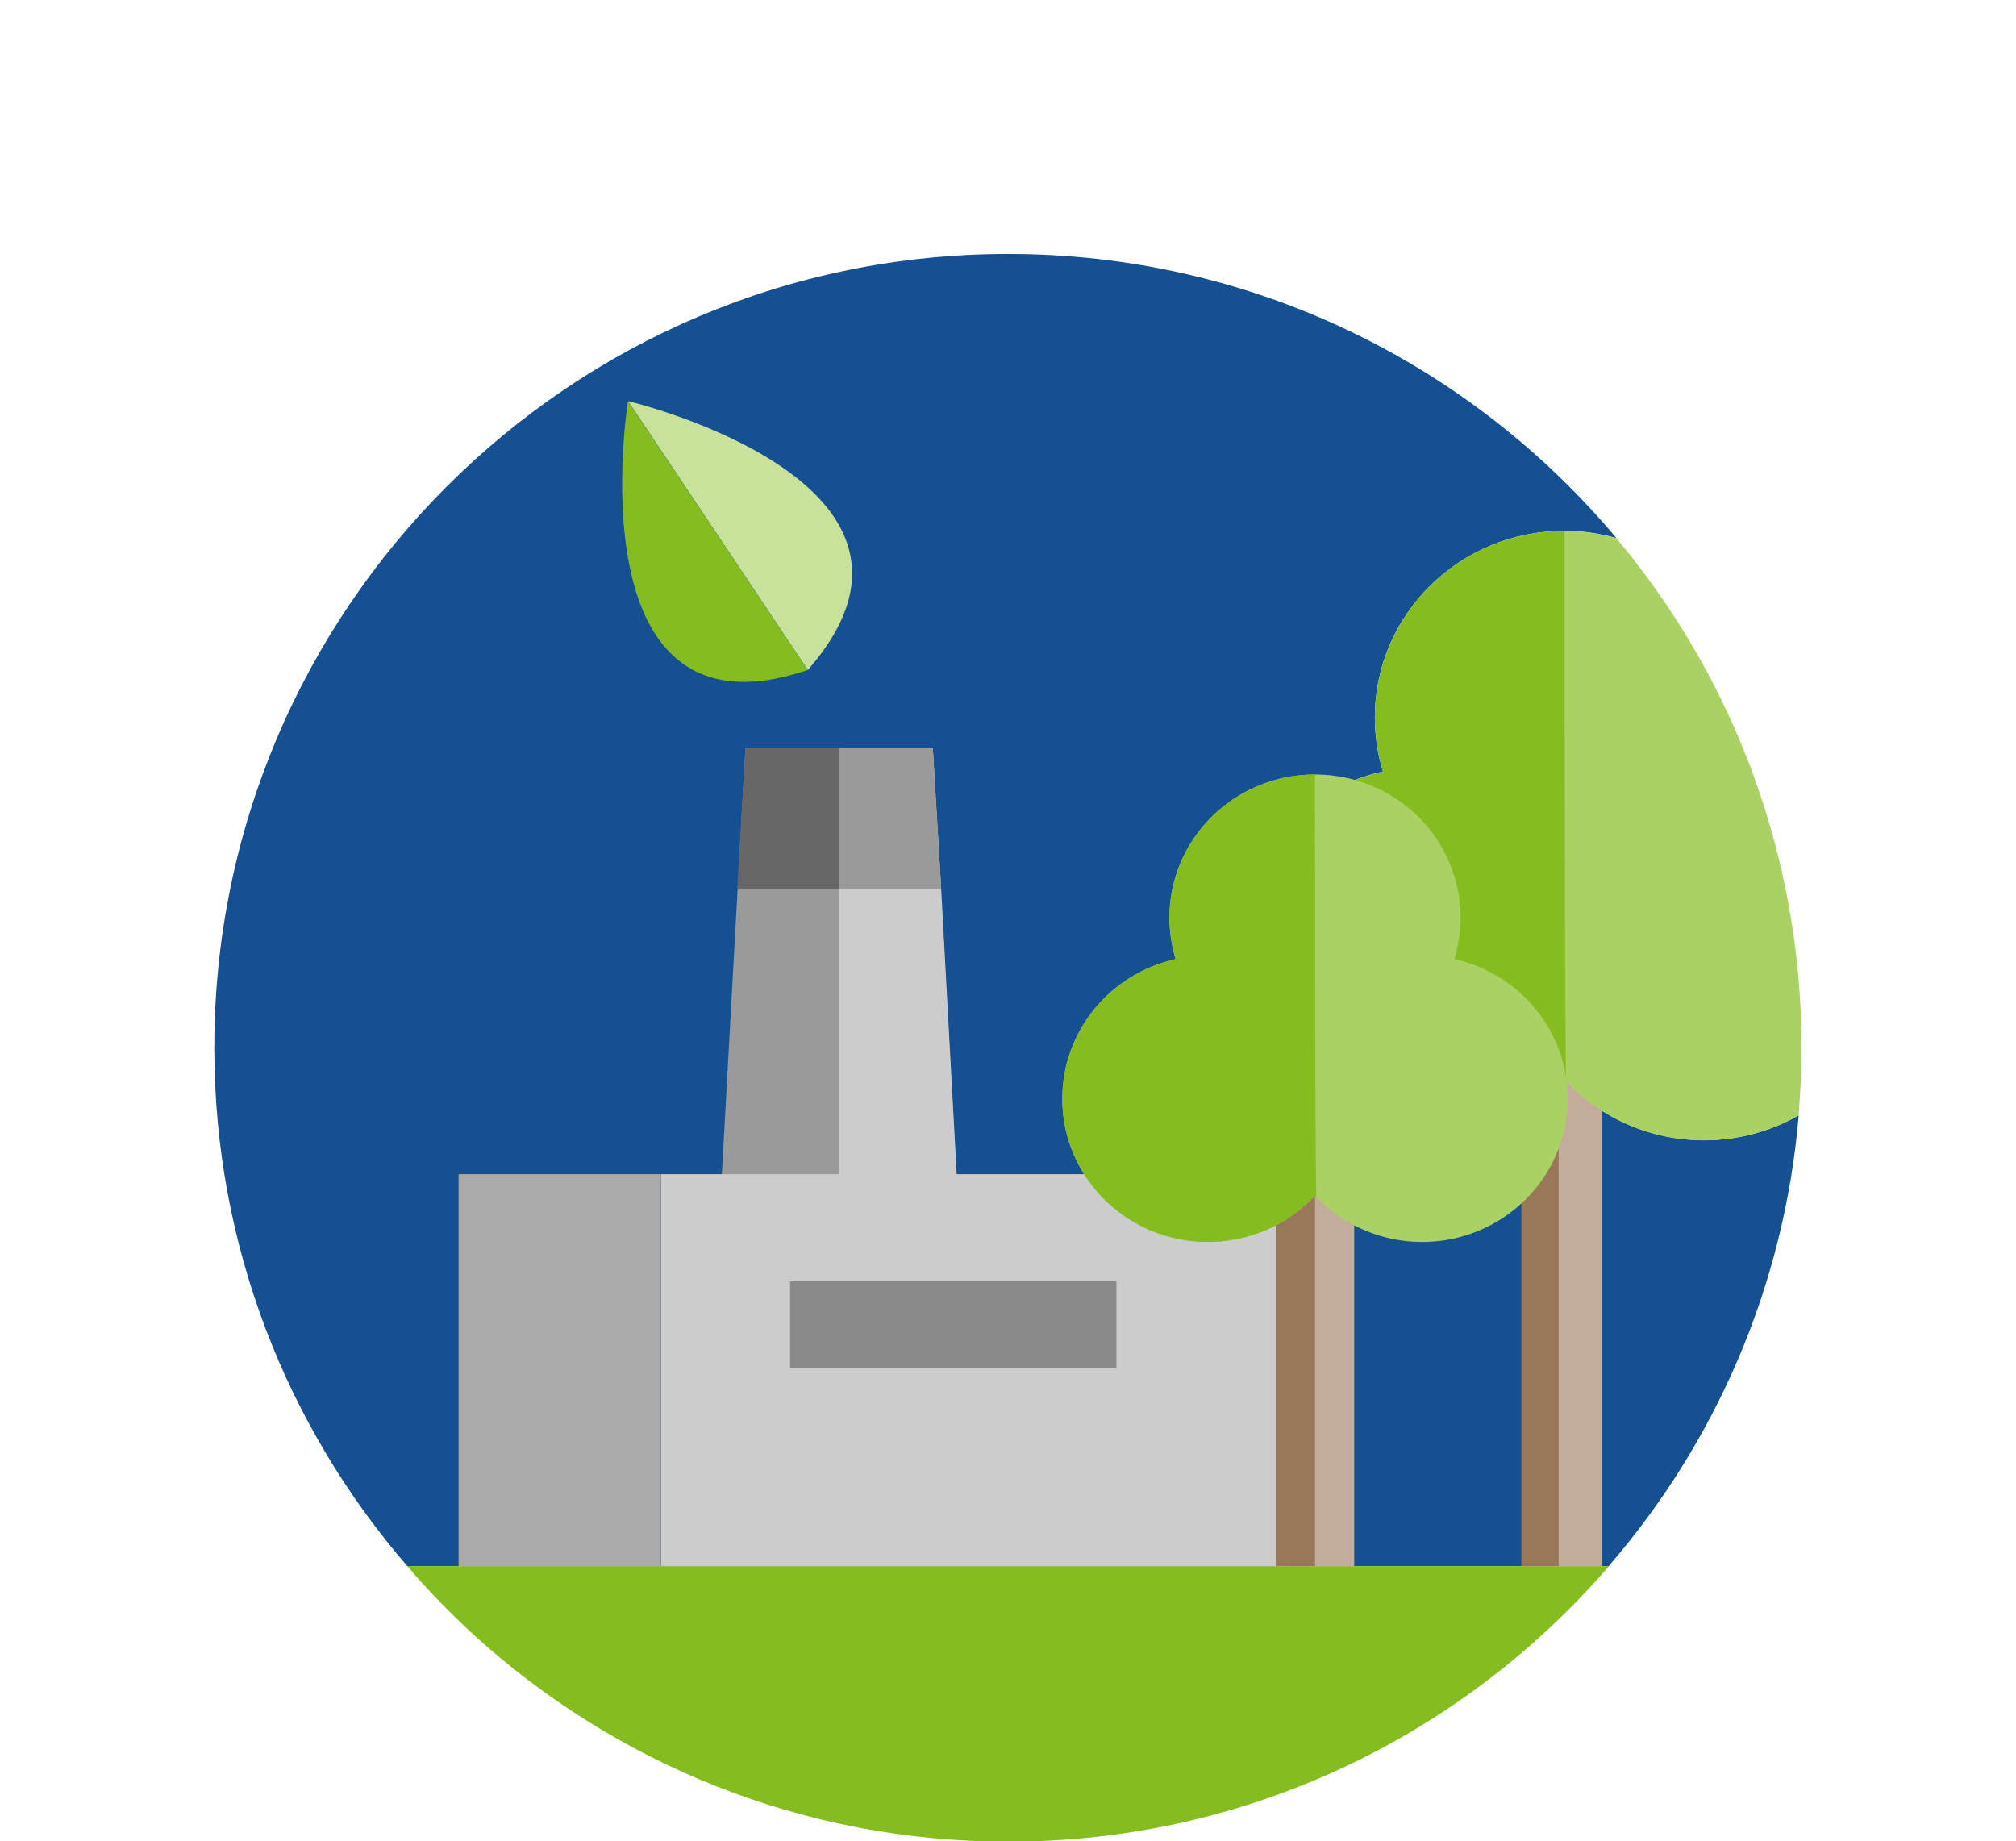 <?xml version="1.0" encoding="UTF-8"?>
<svg id="Icon_Betrieblicher_Umweltschutz" xmlns="http://www.w3.org/2000/svg" version="1.1" viewBox="0 0 127 116">
  <!-- Generator: Adobe Illustrator 29.2.1, SVG Export Plug-In . SVG Version: 2.1.0 Build 116)  -->
  <defs>
    <style>
      .st0 {
        fill: #997759;
      }

      .st1 {
        fill: #cdcccc;
      }

      .st2 {
        fill: #abaaaa;
      }

      .st3 {
        fill: #c8e19b;
      }

      .st4 {
        fill: #96bb37;
      }

      .st5 {
        fill: #85bd20;
      }

      .st6 {
        fill: #9a9a9a;
      }

      .st7 {
        fill: #145092;
      }

      .st8 {
        fill: #aad163;
      }

      .st9 {
        fill: #686767;
      }

      .st10 {
        fill: #c2ad9b;
      }

      .st11 {
        fill: #898989;
      }

      .st12 {
        fill: #c9dc99;
      }
    </style>
  </defs>
  <path class="st7" d="M113.31,70.26c-1.75,1-3.78,1.57-5.95,1.57-3.43,0-6.51-1.43-8.69-3.7-.04,0-.18-.03-.22.01-.13.13-.27.25-.4.38-.13.13-.26.26-.41.38-.16.14-.33.27-.5.4-.15.11-.29.23-.44.34-.18.12-.36.24-.55.35-.15.1-.3.2-.46.29-.19.11-.4.2-.6.3-.16.08-.32.17-.48.24-.21.09-.43.17-.65.25-.16.06-.32.13-.49.18-.23.07-.47.13-.71.19-.16.04-.32.09-.48.13-.27.06-.55.09-.83.13-.14.02-.27.05-.41.06-.42.04-.85.07-1.28.07-6.6,0-11.95-5.27-11.95-11.76,0-5.6,3.98-10.29,9.31-11.47-.33-1.08-.51-2.22-.51-3.4,0-6.5,5.35-11.76,11.95-11.76,1.14,0,2.23.17,3.27.46-9.17-10.94-22.93-17.9-38.33-17.9-27.61,0-50,22.39-50,50,0,12.49,4.59,23.9,12.16,32.66h75.68c6.7-7.75,11.06-17.58,11.97-28.39Z"/>
  <path class="st5" d="M101.34,98.66H25.66c.22.25.43.5.65.75.12.14.25.27.37.41.45.49.9.97,1.37,1.44.08.08.17.16.25.25.52.51,1.04,1.02,1.58,1.51,0,0,.01.01.02.02,8.88,8.06,20.67,12.98,33.61,12.98,15.13,0,28.67-6.73,37.83-17.34Z"/>
  <polygon class="st6" points="46.96 47.1 58.76 47.1 60.85 84.7 44.88 84.7 46.96 47.1"/>
  <polygon class="st9" points="46.96 47.1 58.76 47.1 59.29 55.99 46.44 55.99 46.96 47.1"/>
  <polygon class="st1" points="52.86 47.1 52.86 55.99 52.86 84.7 60.85 84.7 59.29 55.99 58.76 47.1 52.86 47.1"/>
  <polygon class="st6" points="52.86 47.1 52.86 55.99 59.29 55.99 58.76 47.1 52.86 47.1"/>
  <g>
    <path class="st3" d="M50.89,42.21l-11.32-16.94s21.64,5.14,11.32,16.94Z"/>
    <path class="st5" d="M39.56,25.27l11.32,16.94c-14.85,5.02-11.32-16.94-11.32-16.94Z"/>
  </g>
  <rect class="st1" x="41.65" y="73.97" width="39.53" height="24.69"/>
  <rect class="st2" x="28.9" y="73.97" width="12.75" height="24.69" transform="translate(70.54 172.63) rotate(180)"/>
  <rect class="st10" x="96.2" y="45.54" width="4.7" height="53.12"/>
  <rect class="st0" x="95.84" y="45.54" width="2.35" height="53.12"/>
  <path class="st12" d="M96.15,70c-.15.1-.3.2-.46.29.16-.09.31-.19.46-.29Z"/>
  <path class="st12" d="M93.96,71.07c-.16.06-.32.13-.49.18.17-.05.33-.12.49-.18Z"/>
  <path class="st12" d="M98.04,68.53c-.13.13-.26.26-.41.38.14-.12.27-.25.41-.38Z"/>
  <path class="st12" d="M97.13,69.31c-.15.11-.29.23-.44.34.15-.11.29-.22.44-.34Z"/>
  <path class="st12" d="M95.09,70.59c-.16.08-.32.17-.48.24.17-.07.32-.16.48-.24Z"/>
  <path class="st8" d="M110.43,48.72c-.09-.24-.19-.47-.28-.71-2-5.17-4.82-9.93-8.33-14.11-1.04-.29-2.14-.46-3.27-.46,0,0,0,34.59.11,34.68.02.01.01.02,0,.02,2.18,2.28,5.26,3.7,8.69,3.7,2.17,0,4.2-.58,5.95-1.57.12-1.41.19-2.83.19-4.26,0-6.07-1.09-11.89-3.07-17.28Z"/>
  <path class="st12" d="M91.45,71.71c-.14.02-.27.05-.41.06.14-.01.27-.05.41-.06Z"/>
  <path class="st12" d="M92.75,71.45c-.16.04-.32.09-.48.13.16-.03.32-.09.48-.13Z"/>
  <path class="st4" d="M97.64,68.91c-.16.14-.33.27-.5.4.17-.13.34-.26.5-.4Z"/>
  <path class="st4" d="M91.03,71.77c-.42.04-.85.07-1.28.07.43,0,.86-.02,1.28-.07Z"/>
  <path class="st4" d="M98.04,68.53c.13-.13.27-.25.4-.38.04-.04.18-.01.22-.01-.03-.04-.07-.07-.11-.11-.16.17-.34.33-.51.5Z"/>
  <path class="st4" d="M95.68,70.29c-.19.11-.4.2-.6.3.2-.1.4-.19.6-.3Z"/>
  <path class="st4" d="M92.27,71.58c-.27.06-.55.09-.83.13.28-.04.55-.07.83-.13Z"/>
  <path class="st4" d="M94.6,70.83c-.21.09-.43.17-.65.25.22-.08.44-.16.65-.25Z"/>
  <path class="st4" d="M93.46,71.26c-.23.07-.47.13-.71.19.24-.06.48-.12.71-.19Z"/>
  <path class="st4" d="M96.7,69.65c-.18.12-.36.24-.55.35.18-.12.37-.23.55-.35Z"/>
  <path class="st5" d="M86.61,45.21c0,1.18.18,2.32.51,3.4-5.33,1.18-9.31,5.87-9.31,11.47,0,6.5,5.35,11.76,11.95,11.76.43,0,.86-.02,1.28-.07.14-.01.27-.05.41-.06.28-.04.55-.07.83-.13.16-.03.32-.09.48-.13.24-.06.48-.12.71-.19.17-.05.33-.12.49-.18.22-.08.44-.16.65-.25.17-.07.32-.16.48-.24.2-.1.4-.19.6-.3.16-.09.31-.19.46-.29.18-.12.37-.23.55-.35.15-.11.29-.22.44-.34.17-.13.34-.26.5-.4.14-.12.27-.25.41-.38.17-.16.35-.32.51-.5.03.04.07.07.11.11.02,0,.02,0,0-.02-.11-.09-.11-34.68-.11-34.68-6.6,0-11.95,5.27-11.95,11.76Z"/>
  <rect class="st10" x="80.37" y="57.99" width="4.94" height="40.67"/>
  <rect class="st0" x="80.37" y="57.99" width="2.47" height="40.67"/>
  <g>
    <path class="st8" d="M91.62,60.42c.25-.83.39-1.7.39-2.61,0-4.98-4.1-9.02-9.17-9.02s-9.17,4.04-9.17,9.02c0,.91.14,1.78.39,2.61-4.09.91-7.14,4.5-7.14,8.8,0,4.98,4.1,9.02,9.17,9.02,2.67,0,5.07-1.13,6.75-2.92,1.68,1.79,4.08,2.92,6.75,2.92,5.06,0,9.17-4.04,9.17-9.02,0-4.3-3.05-7.89-7.14-8.8Z"/>
    <path class="st5" d="M82.84,48.79c-5.06,0-9.17,4.04-9.17,9.02,0,.91.14,1.78.39,2.61-4.09.91-7.14,4.5-7.14,8.8,0,4.98,4.1,9.02,9.17,9.02,2.63,0,4.99-1.09,6.67-2.83.05-.05.22.02.17-.02-.09-.07-.09-26.6-.09-26.6Z"/>
  </g>
  <rect class="st11" x="49.77" y="80.72" width="20.56" height="5.48"/>
</svg>
